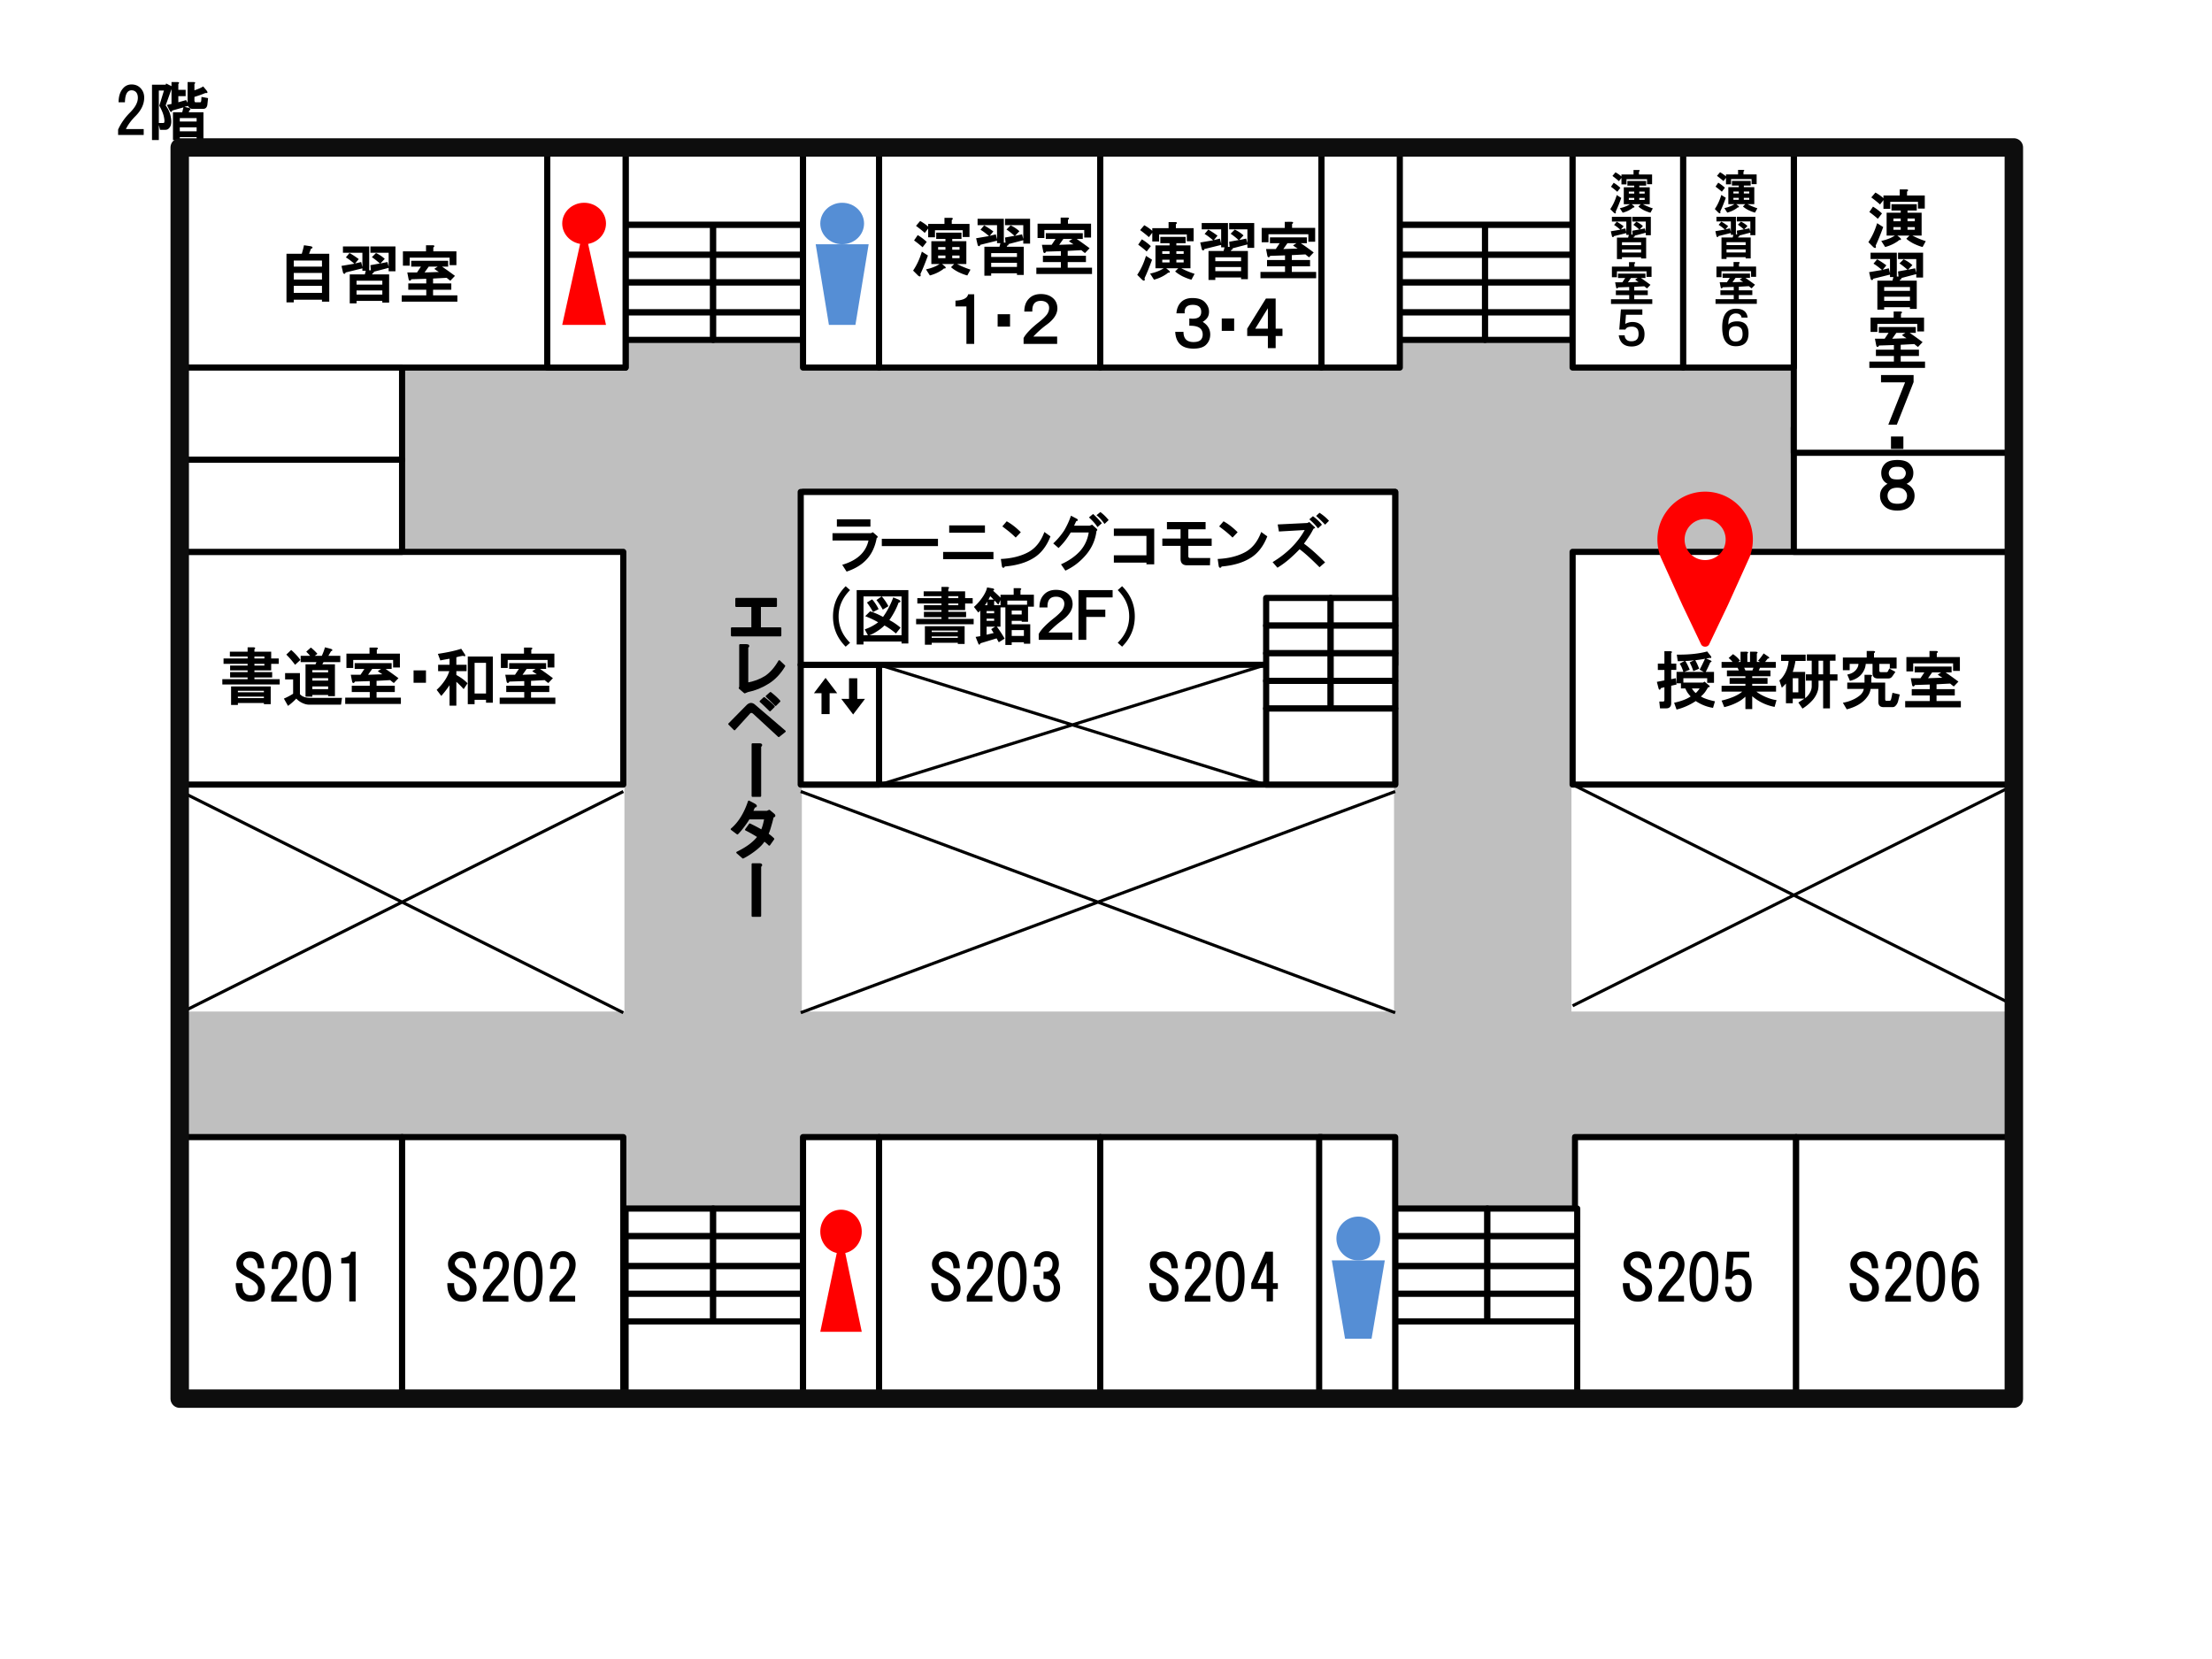 <svg xmlns="http://www.w3.org/2000/svg" width="960" height="720" viewBox="0 0 720 540"><path fill="#fff" fill-rule="evenodd" d="M0 540h720V0H0Z"/><path fill="#bfbfbf" fill-rule="evenodd" d="M58.5 369.75h599.251v-40.5H58.5Z" data-name="P"/><path fill="#bfbfbf" fill-rule="evenodd" d="M203.25 393H261V98.25h-57.75Zm250.502 9.75h57.75V98.25h-57.75Z" data-name="P"/><g data-name="P"><path fill="#fff" fill-rule="evenodd" d="M58.875 455.625h72v-85.5h-72Z"/><path fill="none" stroke="#000" stroke-linejoin="round" stroke-width="2.002" d="M58.875 455.625h72v-85.5h-72Z"/></g><g data-name="P"><path fill="#fff" fill-rule="evenodd" d="M130.88 455.625h72v-85.5h-72Z"/><path fill="none" stroke="#000" stroke-linejoin="round" stroke-width="2.002" d="M130.88 455.625h72v-85.5h-72Z"/></g><g data-name="P"><path fill="#fff" fill-rule="evenodd" d="M286.13 455.625h72v-85.5h-72Z"/><path fill="none" stroke="#000" stroke-linejoin="round" stroke-width="2.002" d="M286.13 455.625h72v-85.5h-72Z"/></g><g data-name="P"><path fill="#fff" fill-rule="evenodd" d="M358.13 455.625h72v-85.5h-72Z"/><path fill="none" stroke="#000" stroke-linejoin="round" stroke-width="2.002" d="M358.13 455.625h72v-85.5h-72Z"/></g><g data-name="P"><path fill="#fff" fill-rule="evenodd" d="M512.63 455.625h72v-85.5h-72Z"/><path fill="none" stroke="#000" stroke-linejoin="round" stroke-width="2.002" d="M512.63 455.625h72v-85.5h-72Z"/></g><g data-name="P"><path fill="#fff" fill-rule="evenodd" d="M584.63 455.625h72v-85.5h-72Z"/><path fill="none" stroke="#000" stroke-linejoin="round" stroke-width="2.002" d="M584.63 455.625h72v-85.5h-72Z"/></g><path fill="#bfbfbf" fill-rule="evenodd" d="M58.5 179.248h527.251v-60H58.5Z" data-name="P"/><g data-name="P"><path fill="#fff" fill-rule="evenodd" d="M58.875 255.38h144v-75.75h-144Z"/><path fill="none" stroke="#000" stroke-linejoin="round" stroke-width="2.002" d="M58.875 255.38h144v-75.75h-144Z"/></g><g data-name="P"><path fill="#fff" fill-rule="evenodd" d="M511.881 255.38h144v-75.75h-144Z"/><path fill="none" stroke="#000" stroke-linejoin="round" stroke-width="2.002" d="M511.881 255.38h144v-75.75h-144Z"/></g><g data-name="P"><path fill="#fff" fill-rule="evenodd" d="M583.88 179.63h72v-40.5h-72Z"/><path fill="none" stroke="#000" stroke-linejoin="round" stroke-width="2.002" d="M583.88 179.63h72v-40.5h-72Z"/></g><g data-name="P"><path fill="#fff" fill-rule="evenodd" d="M261.38 255.38h192.75v-95.25H261.38Z"/><path fill="none" stroke="#000" stroke-linejoin="round" stroke-width="2.002" d="M261.38 255.38h192.75v-95.25H261.38Z"/></g><g data-name="P"><path fill="#fff" fill-rule="evenodd" d="M58.875 119.63h144.75v-72H58.875Z"/><path fill="none" stroke="#000" stroke-linejoin="round" stroke-width="2.002" d="M58.875 119.63h144.75v-72H58.875Z"/></g><g data-name="P"><path fill="#fff" fill-rule="evenodd" d="M286.13 119.63h72v-72h-72Z"/><path fill="none" stroke="#000" stroke-linejoin="round" stroke-width="2.002" d="M286.13 119.63h72v-72h-72Z"/></g><g data-name="P"><path fill="#fff" fill-rule="evenodd" d="M358.13 119.63h72v-72h-72Z"/><path fill="none" stroke="#000" stroke-linejoin="round" stroke-width="2.002" d="M358.13 119.63h72v-72h-72Z"/></g><g data-name="P"><path fill="#fff" fill-rule="evenodd" d="M583.88 147.382h72v-99.75h-72Z"/><path fill="none" stroke="#000" stroke-linejoin="round" stroke-width="2.002" d="M583.88 147.382h72v-99.75h-72Z"/></g><g data-name="P"><path fill="#fff" fill-rule="evenodd" d="M203.63 402.38h28.5v-9h-28.5Z"/><path fill="none" stroke="#000" stroke-linejoin="round" stroke-width="2.002" d="M203.63 402.38h28.5v-9h-28.5Z"/></g><g data-name="P"><path fill="#fff" fill-rule="evenodd" d="M203.63 412.13h28.5v-9.75h-28.5Z"/><path fill="none" stroke="#000" stroke-linejoin="round" stroke-width="2.002" d="M203.63 412.13h28.5v-9.75h-28.5Z"/></g><g data-name="P"><path fill="#fff" fill-rule="evenodd" d="M203.63 421.13h28.5v-9h-28.5Z"/><path fill="none" stroke="#000" stroke-linejoin="round" stroke-width="2.002" d="M203.63 421.13h28.5v-9h-28.5Z"/></g><g data-name="P"><path fill="#fff" fill-rule="evenodd" d="M203.63 430.13h28.5v-9h-28.5Z"/><path fill="none" stroke="#000" stroke-linejoin="round" stroke-width="2.002" d="M203.63 430.13h28.5v-9h-28.5Z"/></g><g data-name="P"><path fill="#fff" fill-rule="evenodd" d="M232.13 402.38h29.25v-9h-29.25Z"/><path fill="none" stroke="#000" stroke-linejoin="round" stroke-width="2.002" d="M232.13 402.38h29.25v-9h-29.25Z"/></g><g data-name="P"><path fill="#fff" fill-rule="evenodd" d="M232.13 412.13h29.25v-9.75h-29.25Z"/><path fill="none" stroke="#000" stroke-linejoin="round" stroke-width="2.002" d="M232.13 412.13h29.25v-9.75h-29.25Z"/></g><g data-name="P"><path fill="#fff" fill-rule="evenodd" d="M232.13 421.13h29.25v-9h-29.25Z"/><path fill="none" stroke="#000" stroke-linejoin="round" stroke-width="2.002" d="M232.13 421.13h29.25v-9h-29.25Z"/></g><g data-name="P"><path fill="#fff" fill-rule="evenodd" d="M232.13 430.13h29.25v-9h-29.25Z"/><path fill="none" stroke="#000" stroke-linejoin="round" stroke-width="2.002" d="M232.13 430.13h29.25v-9h-29.25Z"/></g><g data-name="P"><path fill="#fff" fill-rule="evenodd" d="M203.63 455.625h57.75v-25.5h-57.75Z"/><path fill="none" stroke="#000" stroke-linejoin="round" stroke-width="2.002" d="M203.63 455.625h57.75v-25.5h-57.75Z"/></g><g data-name="P"><path fill="#fff" fill-rule="evenodd" d="M454.13 402.38h30v-9h-30Z"/><path fill="none" stroke="#000" stroke-linejoin="round" stroke-width="2.002" d="M454.13 402.38h30v-9h-30Z"/></g><g data-name="P"><path fill="#fff" fill-rule="evenodd" d="M454.13 412.13h30v-9.75h-30Z"/><path fill="none" stroke="#000" stroke-linejoin="round" stroke-width="2.002" d="M454.13 412.13h30v-9.75h-30Z"/></g><g data-name="P"><path fill="#fff" fill-rule="evenodd" d="M454.13 421.13h30v-9h-30Z"/><path fill="none" stroke="#000" stroke-linejoin="round" stroke-width="2.002" d="M454.13 421.13h30v-9h-30Z"/></g><g data-name="P"><path fill="#fff" fill-rule="evenodd" d="M454.13 430.13h30v-9h-30Z"/><path fill="none" stroke="#000" stroke-linejoin="round" stroke-width="2.002" d="M454.13 430.13h30v-9h-30Z"/></g><g data-name="P"><path fill="#fff" fill-rule="evenodd" d="M484.13 402.38h29.25v-9h-29.25Z"/><path fill="none" stroke="#000" stroke-linejoin="round" stroke-width="2.002" d="M484.13 402.38h29.25v-9h-29.25Z"/></g><g data-name="P"><path fill="#fff" fill-rule="evenodd" d="M484.13 412.13h29.25v-9.75h-29.25Z"/><path fill="none" stroke="#000" stroke-linejoin="round" stroke-width="2.002" d="M484.13 412.13h29.25v-9.75h-29.25Z"/></g><g data-name="P"><path fill="#fff" fill-rule="evenodd" d="M484.13 421.13h29.25v-9h-29.25Z"/><path fill="none" stroke="#000" stroke-linejoin="round" stroke-width="2.002" d="M484.13 421.13h29.25v-9h-29.25Z"/></g><g data-name="P"><path fill="#fff" fill-rule="evenodd" d="M484.13 430.13h29.25v-9h-29.25Z"/><path fill="none" stroke="#000" stroke-linejoin="round" stroke-width="2.002" d="M484.13 430.13h29.25v-9h-29.25Z"/></g><g data-name="P"><path fill="#fff" fill-rule="evenodd" d="M454.13 455.625h59.25v-25.5h-59.25Z"/><path fill="none" stroke="#000" stroke-linejoin="round" stroke-width="2.002" d="M454.13 455.625h59.25v-25.5h-59.25Z"/></g><g data-name="P"><path fill="#fff" fill-rule="evenodd" d="M203.63 110.63h28.5v-9h-28.5Z"/><path fill="none" stroke="#000" stroke-linejoin="round" stroke-width="2.002" d="M203.63 110.63h28.5v-9h-28.5Z"/></g><g data-name="P"><path fill="#fff" fill-rule="evenodd" d="M203.63 101.63h28.5v-9.75h-28.5Z"/><path fill="none" stroke="#000" stroke-linejoin="round" stroke-width="2.002" d="M203.63 101.63h28.5v-9.75h-28.5Z"/></g><g data-name="P"><path fill="#fff" fill-rule="evenodd" d="M203.63 91.882h28.5v-9h-28.5Z"/><path fill="none" stroke="#000" stroke-linejoin="round" stroke-width="2.002" d="M203.63 91.882h28.5v-9h-28.5Z"/></g><g data-name="P"><path fill="#fff" fill-rule="evenodd" d="M203.63 82.882h28.5v-9.75h-28.5Z"/><path fill="none" stroke="#000" stroke-linejoin="round" stroke-width="2.002" d="M203.63 82.882h28.5v-9.75h-28.5Z"/></g><g data-name="P"><path fill="#fff" fill-rule="evenodd" d="M232.13 110.63h29.25v-9h-29.25Z"/><path fill="none" stroke="#000" stroke-linejoin="round" stroke-width="2.002" d="M232.13 110.63h29.25v-9h-29.25Z"/></g><g data-name="P"><path fill="#fff" fill-rule="evenodd" d="M232.13 101.63h29.25v-9.75h-29.25Z"/><path fill="none" stroke="#000" stroke-linejoin="round" stroke-width="2.002" d="M232.13 101.63h29.25v-9.75h-29.25Z"/></g><g data-name="P"><path fill="#fff" fill-rule="evenodd" d="M232.13 91.882h29.25v-9h-29.25Z"/><path fill="none" stroke="#000" stroke-linejoin="round" stroke-width="2.002" d="M232.13 91.882h29.25v-9h-29.25Z"/></g><g data-name="P"><path fill="#fff" fill-rule="evenodd" d="M232.13 82.882h29.25v-9.75h-29.25Z"/><path fill="none" stroke="#000" stroke-linejoin="round" stroke-width="2.002" d="M232.13 82.882h29.25v-9.75h-29.25Z"/></g><g data-name="P"><path fill="#fff" fill-rule="evenodd" d="M203.63 73.13h57.75v-25.5h-57.75Z"/><path fill="none" stroke="#000" stroke-linejoin="round" stroke-width="2.002" d="M203.63 73.13h57.75v-25.5h-57.75Z"/></g><g data-name="P"><path fill="#fff" fill-rule="evenodd" d="M454.13 110.63h29.25v-9h-29.25Z"/><path fill="none" stroke="#000" stroke-linejoin="round" stroke-width="2.002" d="M454.13 110.63h29.25v-9h-29.25Z"/></g><g data-name="P"><path fill="#fff" fill-rule="evenodd" d="M454.13 101.63h29.25v-9.75h-29.25Z"/><path fill="none" stroke="#000" stroke-linejoin="round" stroke-width="2.002" d="M454.13 101.63h29.25v-9.75h-29.25Z"/></g><g data-name="P"><path fill="#fff" fill-rule="evenodd" d="M454.13 91.882h29.25v-9h-29.25Z"/><path fill="none" stroke="#000" stroke-linejoin="round" stroke-width="2.002" d="M454.13 91.882h29.25v-9h-29.25Z"/></g><g data-name="P"><path fill="#fff" fill-rule="evenodd" d="M454.13 82.882h29.25v-9.75h-29.25Z"/><path fill="none" stroke="#000" stroke-linejoin="round" stroke-width="2.002" d="M454.13 82.882h29.25v-9.75h-29.25Z"/></g><g data-name="P"><path fill="#fff" fill-rule="evenodd" d="M483.381 110.63h28.5v-9h-28.5Z"/><path fill="none" stroke="#000" stroke-linejoin="round" stroke-width="2.002" d="M483.381 110.63h28.5v-9h-28.5Z"/></g><g data-name="P"><path fill="#fff" fill-rule="evenodd" d="M483.381 101.63h28.5v-9.75h-28.5Z"/><path fill="none" stroke="#000" stroke-linejoin="round" stroke-width="2.002" d="M483.381 101.63h28.5v-9.75h-28.5Z"/></g><g data-name="P"><path fill="#fff" fill-rule="evenodd" d="M483.381 91.882h28.5v-9h-28.5Z"/><path fill="none" stroke="#000" stroke-linejoin="round" stroke-width="2.002" d="M483.381 91.882h28.5v-9h-28.5Z"/></g><g data-name="P"><path fill="#fff" fill-rule="evenodd" d="M483.381 82.882h28.5v-9.75h-28.5Z"/><path fill="none" stroke="#000" stroke-linejoin="round" stroke-width="2.002" d="M483.381 82.882h28.5v-9.75h-28.5Z"/></g><g data-name="P"><path fill="#fff" fill-rule="evenodd" d="M454.13 73.13h57.75v-25.5h-57.75Z"/><path fill="none" stroke="#000" stroke-linejoin="round" stroke-width="2.002" d="M454.13 73.13h57.75v-25.5h-57.75Z"/></g><g data-name="P"><path fill="#fff" fill-rule="evenodd" d="M511.881 119.63h36v-72h-36Z"/><path fill="none" stroke="#000" stroke-linejoin="round" stroke-width="2.002" d="M511.881 119.63h36v-72h-36Z"/></g><g data-name="P"><path fill="#fff" fill-rule="evenodd" d="M547.88 119.63h36v-72h-36Z"/><path fill="none" stroke="#000" stroke-linejoin="round" stroke-width="2.002" d="M547.88 119.63h36v-72h-36Z"/></g><g data-name="P"><path fill="#fff" fill-rule="evenodd" d="M261.38 119.63h24.75v-72h-24.75Z"/><path fill="none" stroke="#000" stroke-linejoin="round" stroke-width="2.002" d="M261.38 119.63h24.75v-72h-24.75Z"/></g><g data-name="P"><path fill="#fff" fill-rule="evenodd" d="M261.38 455.625h24.75v-85.5h-24.75Z"/><path fill="none" stroke="#000" stroke-linejoin="round" stroke-width="2.002" d="M261.38 455.625h24.75v-85.5h-24.75Z"/></g><g data-name="P"><path fill="#fff" fill-rule="evenodd" d="M430.13 119.63h25.5v-72h-25.5Z"/><path fill="none" stroke="#000" stroke-linejoin="round" stroke-width="2.002" d="M430.13 119.63h25.5v-72h-25.5Z"/></g><g data-name="P"><path fill="#fff" fill-rule="evenodd" d="M429.381 455.625h24.75v-85.5h-24.75Z"/><path fill="none" stroke="#000" stroke-linejoin="round" stroke-width="2.002" d="M429.381 455.625h24.75v-85.5h-24.75Z"/></g><g data-name="P"><path fill="#fff" fill-rule="evenodd" d="M260.63 255.38h25.5v-39h-25.5Z"/><path fill="none" stroke="#000" stroke-linejoin="round" stroke-width="2.002" d="M260.63 255.38h25.5v-39h-25.5Z"/></g><g data-name="P"><path fill="#fff" fill-rule="evenodd" d="M58.875 179.63h72v-30h-72Z"/><path fill="none" stroke="#000" stroke-linejoin="round" stroke-width="2.002" d="M58.875 179.63h72v-30h-72Z"/></g><g data-name="P"><path fill="#fff" fill-rule="evenodd" d="M178.13 119.63h25.5v-72h-25.5Z"/><path fill="none" stroke="#000" stroke-linejoin="round" stroke-width="2.002" d="M178.13 119.63h25.5v-72h-25.5Z"/></g><g data-name="P"><path fill="#fff" fill-rule="evenodd" d="M58.875 149.63h72v-30h-72Z"/><path fill="none" stroke="#000" stroke-linejoin="round" stroke-width="2.002" d="M58.875 149.63h72v-30h-72Z"/></g><path d="M42.808 27.49q1.744 0 2.856 1.111 1.27 1.273 1.27 3.176 0 3.172-2.857 6.033-2.064 2.062-3.095 4.205h5.793v1.903h-8.333v-1.745q1.35-3.016 3.889-5.554 2.539-2.54 2.54-4.763-.002-1.271-.635-1.906-.557-.554-1.428-.554-2.064 0-2.144 3.888h-2.063q0-3.095 1.667-4.762 1.03-1.031 2.54-1.032m10.556 1.985h-1.667V40.03h1.508c.105 0 .186-.05.238-.158.053-.104.08-.292.08-.554q-.001-.556-.239-1.586-.398-1.512-1.428-3.335zm4.364-2.777q.953.077.318.633v1.907h2.38v2.06h-2.38v1.986l2.54-.715.476.874v-6.745h1.905q.95.077.317.633v2.065q1.903-.637 2.857-1.27l1.11 1.35q.715.952-.396.794-1.509.632-3.571 1.27v1.19a.7.7 0 0 0 .079.317q0 .076.079.158c.052.05.133.08.239.08h1.428q.317.078.397-.554l.08-1.191 2.142.396-.238 2.223q-.24 1.269-1.349 1.27H62.57c-.107-.004-.16 0-.16 0a1.8 1.8 0 0 1-.713-.32 1.44 1.44 0 0 1-.477-.634l-1.19.317 1.428.316q.316.082.477.32a.34.34 0 0 1 0 .317q-.081.157-.317.158l-.16.637h4.762v8.806h-2.222v-.713h-5.476v.954H56.3V36.54h3.015l.398-1.59-3.651 1.032q-.319 1.03-.952-.237l-.793-1.586 1.507-.32V29l-1.905 5.317q.397.555.715 1.111c.634 1.108 1.005 2.382 1.11 3.81q.079 1.584-.634 2.381-.477.632-1.27.633h-1.746l-.397-1.586v4.92h-2.222V27.573h4.444l.159-.399 1.746.874v-1.349zm.794 11.745v1.111h5.476v-1.111zm0 3.014v1.27h5.476v-1.27z" data-name="P"/><path fill="none" stroke="#000" stroke-linejoin="round" stroke-width="1.001" d="m58.875 257.63 144.005 72m-144.005 0 144.005-72m57.75 0 193.5 72m-193.5 0 193.5-72m57.751-2.25 144 72m-144 0 144-72" data-name="P"/><path fill="none" stroke="#0d0d0d" stroke-linejoin="round" stroke-width="6.005" d="M58.5 455.25h597V48h-597Z" data-name="P"/><g data-name="P"><path fill="#fff" fill-rule="evenodd" d="M260.63 216.38h193.5v-56.25h-193.5Z"/><path fill="none" stroke="#000" stroke-linejoin="round" stroke-width="2.002" d="M260.63 216.38h193.5v-56.25h-193.5Z"/></g><path fill="none" stroke="#000" stroke-linejoin="round" stroke-width="1.001" d="M286.13 216.38 412 255.5m-125.87 0L412 216.38" data-name="P"/><g data-name="P"><path fill="#fff" fill-rule="evenodd" d="M412.13 203.63h21v-9h-21Z"/><path fill="none" stroke="#000" stroke-linejoin="round" stroke-width="2.002" d="M412.13 203.63h21v-9h-21Z"/></g><g data-name="P"><path fill="#fff" fill-rule="evenodd" d="M412.13 212.63h21v-9h-21Z"/><path fill="none" stroke="#000" stroke-linejoin="round" stroke-width="2.002" d="M412.13 212.63h21v-9h-21Z"/></g><g data-name="P"><path fill="#fff" fill-rule="evenodd" d="M412.13 221.63h21v-9h-21Z"/><path fill="none" stroke="#000" stroke-linejoin="round" stroke-width="2.002" d="M412.13 221.63h21v-9h-21Z"/></g><g data-name="P"><path fill="#fff" fill-rule="evenodd" d="M412.13 230.63h21v-9h-21Z"/><path fill="none" stroke="#000" stroke-linejoin="round" stroke-width="2.002" d="M412.13 230.63h21v-9h-21Z"/></g><g data-name="P"><path fill="#fff" fill-rule="evenodd" d="M433.13 203.63h21v-9h-21Z"/><path fill="none" stroke="#000" stroke-linejoin="round" stroke-width="2.002" d="M433.13 203.63h21v-9h-21Z"/></g><g data-name="P"><path fill="#fff" fill-rule="evenodd" d="M433.13 212.63h21v-9h-21Z"/><path fill="none" stroke="#000" stroke-linejoin="round" stroke-width="2.002" d="M433.13 212.63h21v-9h-21Z"/></g><g data-name="P"><path fill="#fff" fill-rule="evenodd" d="M433.13 221.63h21v-9h-21Z"/><path fill="none" stroke="#000" stroke-linejoin="round" stroke-width="2.002" d="M433.13 221.63h21v-9h-21Z"/></g><g data-name="P"><path fill="#fff" fill-rule="evenodd" d="M433.13 230.63h21v-9h-21Z"/><path fill="none" stroke="#000" stroke-linejoin="round" stroke-width="2.002" d="M433.13 230.63h21v-9h-21Z"/></g><g data-name="P"><path fill="#fff" fill-rule="evenodd" d="M412.13 255.38h42v-24.75h-42Z"/><path fill="none" stroke="#000" stroke-linejoin="round" stroke-width="2.002" d="M412.13 255.38h42v-24.75h-42Z"/></g><path d="M309.478 70.903q.79 0 .633.396a.9.9 0 0 1-.316.316v1.267h5.776v4.273h-2.215v-2.216h-9.022v2.295h-2.215v-2.849l-1.108 1.425q-.951-.87-2.85-2.295l1.346-1.583q1.424.791 2.612 1.82v-.87h5.302v-1.979zm3.482 6.885h-3.007v.712h4.59v7.44h-3.008a28 28 0 0 0 4.353 1.82l-1.029 1.899q-1.267-.318-2.928-1.108c-1.003-.53-1.793-1.054-2.374-1.583l1.03-1.029h-3.958l.792.633q.474.395.395.633-.08.24-.554.159-.396.394-.95.712-1.583 1.029-3.64 1.583l-1.266-1.979q.712-.157 1.504-.396 1.74-.553 2.928-1.345h-2.69V78.5h4.59v-.712h-3.008v-2.057h8.23zm-14.244-1.266q1.581.948 2.928 2.216l-1.346 1.74a37 37 0 0 0-2.77-2.215zm6.647 3.878v.87h2.374v-.87zm4.59 0v.87h2.374v-.87zm-7.914 2.77q-1.346 3.719-2.453 6.014.237.711-.158.791-.318 0-.712-.396l-1.504-1.503q1.82-2.693 2.849-6.173zm3.324 0v.87h2.374v-.87zm4.59 0v.87h2.374v-.87zm16.791-4.195h.554l-.158-1.662 3.086-.554q-1.425-1.266-2.611-2.057l1.345-1.346q1.66.794 2.849 1.9l-1.424 1.503 2.294-.475.396 1.504v-4.51h-5.935V71.22h8.15v8.072h-2.215v-1.108l-4.827 1.266q.077.475-.396.475l-.158.395h5.54v9.18h-2.216v-.554h-8.389v.792h-2.216V80.32h4.907l.316-1.187h-1.107v-.791l-5.46 1.345c-.055.213-.133.342-.238.396a.33.33 0 0 1-.317 0q-.237-.08-.316-.475l-.475-2.057 4.194-.713q-1.662-1.425-2.77-2.057l1.187-1.425a27 27 0 0 1 3.008 1.979l-1.188 1.424 1.979-.475.396 1.662v-4.669h-6.331V71.22h8.546zm-4.115 3.403v1.266h8.389v-1.266zm0 3.165v1.346h8.389v-1.346zm24.669-14.719q.791 0 .633.396a.9.9 0 0 1-.316.316v1.266h7.518v4.511h-2.216V74.86h-12.978v2.612h-2.216v-4.67h7.518v-1.978zm5.144 6.964h-1.978q1.977 1.345 4.194 3.007l-1.504 1.583a23 23 0 0 1-1.187-.95l-4.431.238v1.582h5.935v2.058h-5.935v1.82h7.913v2.058h-18.122v-2.058h7.993v-1.82h-5.856v-2.058h5.856v-1.503l-4.827.158q-.318.632-.713.396c-.106-.104-.185-.292-.237-.554l-.396-2.058h3.166l1.266-1.899h-3.166v-1.9h12.029zm-6.33 0-1.346 1.9 4.669-.159a15 15 0 0 1-1.504-1.029l1.108-.712zM317.1 111.936h-2.532V99.748h-3.561V97.85q3.72-.157 4.115-2.057h1.979zm7.63-5.619v-4.036h4.036v4.036zm14.065-10.604q2.373-.002 3.877 1.266 1.424 1.188 1.504 3.244.078 2.85-3.482 5.46a30.5 30.5 0 0 0-4.352 3.878h7.755v2.375h-10.921v-1.9q1.187-2.216 5.144-5.302 1.66-1.344 2.453-2.374.712-1.031.712-2.137 0-1.03-.712-1.662-.793-.632-1.978-.633-2.93.001-2.77 3.482h-2.612q0-2.61 1.425-4.115 1.423-1.582 3.957-1.582m194.438-40.385q.59-.001.472.295a.7.7 0 0 1-.238.233v.94h4.284v3.168h-1.643V58.32h-6.687v1.702h-1.644V57.91l-.82 1.058q-.709-.648-2.112-1.705l.996-1.173q1.057.588 1.936 1.35v-.645h3.931v-1.467zm2.583 5.104h-2.23v.529h3.403v5.514h-2.23q1.586.822 3.226 1.353l-.762 1.406q-.94-.232-2.17-.82-1.115-.588-1.762-1.176l.766-.763h-2.935l.586.471q.353.294.295.468-.059.178-.413.119-.292.291-.702.528-1.175.763-2.701 1.173l-.94-1.468q.531-.119 1.116-.29 1.291-.415 2.173-1h-1.997V60.96h3.403v-.529h-2.23v-1.525h6.104zm-10.56-.939q1.17.706 2.168 1.644l-.996 1.291a28 28 0 0 0-2.054-1.644zm4.927 2.878v.644h1.76v-.644zm3.403 0v.644h1.759v-.644zm-5.867 2.054c-.665 1.834-1.273 3.324-1.82 4.457q.178.527-.115.586-.237 0-.529-.291l-1.115-1.116q1.35-1.996 2.111-4.575zm2.464 0v.644h1.76v-.644zm3.403 0v.644h1.759v-.644zm-2.583 11.913h.41l-.115-1.233 2.288-.41a18 18 0 0 0-1.935-1.526l.996-.996a8.3 8.3 0 0 1 2.112 1.406l-1.054 1.116 1.701-.353.291 1.115v-3.342h-4.399v-1.528h6.043v5.985h-1.644v-.82l-3.579.939q.06.352-.291.352l-.119.292h4.108v6.806h-1.644v-.41h-6.22v.586h-1.643v-6.982h3.64l.234-.878h-.82v-.586l-4.05.996q-.06.232-.177.292a.25.25 0 0 1-.233 0c-.12-.04-.195-.155-.234-.35l-.353-1.528 3.108-.525q-1.23-1.058-2.05-1.53l.877-1.053q1.054.583 2.23 1.468l-.88 1.054 1.467-.353.295 1.234v-3.46h-4.694v-1.53h6.334zm-3.05 2.522v.939h6.22v-.939zm0 2.349v.996h6.22v-.996zm3.813 4.111q.589 0 .471.292a.7.7 0 0 1-.234.237v.94h5.572v3.34h-1.64v-1.816h-9.626v1.935h-1.64v-3.46h5.572V85.32zm3.816 5.162h-1.467c.975.666 2.014 1.41 3.108 2.23l-1.115 1.173a17 17 0 0 1-.878-.701l-3.288.176v1.173h4.403v1.525h-4.403v1.349h5.87v1.525h-13.438v-1.525h5.928v-1.35h-4.342v-1.524h4.342v-1.115l-3.583.118q-.233.467-.525.292-.119-.12-.176-.41l-.295-1.526h2.349l.938-1.41h-2.348v-1.406h8.92zm-4.694 0-1 1.41 3.464-.118q-.587-.352-1.115-.763l.82-.529zm3.694 11.975h-5.338l-.234 2.993c.31-.194.684-.353 1.116-.468a4.4 4.4 0 0 1 1.172-.176q1.878-.005 2.932 1.054 1.057 1.056 1.057 2.878 0 1.873-.938 2.813c-.82.823-1.918 1.233-3.285 1.233q-3.582 0-4.169-3.636h1.94a1.9 1.9 0 0 0 .586 1.406c.348.353.88.529 1.582.529q1.175.001 1.763-.586.584-.588.586-1.76 0-1.293-.529-1.82-.586-.587-1.582-.586-.884-.003-1.353.176-.588.233-.82.763h-1.996l.528-6.572h6.982zm32.68-47.158q.589 0 .471.291a.7.7 0 0 1-.233.238v.938h4.28v3.17h-1.64v-1.644h-6.69v1.701h-1.645v-2.111l-.82 1.054q-.704-.643-2.111-1.702l.996-1.173q1.058.589 1.935 1.35v-.645h3.932V55.3zm2.583 5.104h-2.23v.529h3.403v5.514h-2.227q1.581.822 3.227 1.353l-.763 1.406q-.943-.231-2.173-.82-1.116-.588-1.759-1.176l.763-.763h-2.935l.586.472q.353.293.295.467-.06.178-.41.119-.296.29-.705.529-1.177.762-2.698 1.172l-.939-1.467q.527-.12 1.112-.292 1.294-.414 2.172-1h-1.996v-5.514h3.406v-.529h-2.23v-1.525h6.101zm-10.561-.939q1.17.706 2.169 1.644l-.997 1.292a26 26 0 0 0-2.053-1.644zm4.928 2.874v.648h1.762v-.648zm3.403 0v.648h1.762v-.648zm-5.867 2.054q-1 2.76-1.82 4.46.177.529-.115.587-.238 0-.53-.291l-1.114-1.115q1.35-1.995 2.111-4.58zm2.464 0v.648h1.762v-.648zm3.403 0v.648h1.762v-.648zm-2.579 11.918h.41l-.119-1.234 2.288-.41a18 18 0 0 0-1.936-1.525l.997-.997c.824.389 1.525.86 2.115 1.407l-1.058 1.115 1.702-.353.295 1.115v-3.345h-4.403v-1.525h6.043v5.985h-1.64v-.82l-3.583.94q.06.35-.291.352l-.119.291h4.108v6.806h-1.644v-.41h-6.22v.586h-1.64v-6.982h3.637l.234-.881h-.82v-.587l-4.05 1q-.06.232-.177.292a.25.25 0 0 1-.234 0q-.176-.058-.234-.353l-.352-1.525 3.108-.529q-1.23-1.056-2.05-1.525l.877-1.054q1.059.584 2.23 1.464l-.88 1.058 1.467-.353.295 1.234v-3.464h-4.695v-1.525h6.339zm-3.054 2.521v.94h6.22v-.94zm0 2.35v.996h6.22v-.997zm3.816 4.111c.389-.004.547.097.468.291a.65.65 0 0 1-.234.234v.939h5.576V90.1h-1.644v-1.817h-9.623v1.936h-1.644v-3.464h5.572v-1.464zm3.813 5.162h-1.467a86 86 0 0 1 3.111 2.23l-1.115 1.172a14 14 0 0 1-.881-.705l-3.285.177v1.176h4.4v1.525h-4.4v1.349h5.867v1.525h-13.438v-1.525h5.928v-1.349h-4.342v-1.525h4.342v-1.115l-3.58.115q-.237.472-.528.295-.119-.12-.177-.41l-.295-1.525h2.35l.938-1.41h-2.349v-1.407h8.921zm-4.694 0-.996 1.41 3.46-.12q-.588-.35-1.115-.762l.82-.528zm.176 10.039c2.266-.004 3.518.957 3.756 2.874h-1.997q0-.47-.41-.881-.47-.469-1.468-.468c-.625-.003-1.172.234-1.643.702q-.763.766-.763 2.935.88-1.058 2.878-1.058 3.695 0 3.694 3.874 0 4.226-4.166 4.227c-2.931-.003-4.399-2.054-4.399-6.162 0-4.032 1.504-6.043 4.518-6.043m-.057 5.69q-1.116.002-1.763.645-.528.527-.529 1.762c0 .86.238 1.525.705 1.993q.587.587 1.41.586 1.17.001 1.76-.586.584-.587.586-1.817 0-1.411-.53-1.938c-.427-.428-.978-.644-1.64-.644m55.382-44.54q.788 0 .633.396a.9.9 0 0 1-.317.316v1.267h5.777v4.273h-2.215V65.68h-9.022v2.295h-2.216v-2.849l-1.108 1.425q-.949-.87-2.849-2.295l1.346-1.583a15.4 15.4 0 0 1 2.611 1.82v-.87h5.302v-1.979zm3.482 6.885h-3.007v.712h4.59v7.44h-3.008a28 28 0 0 0 4.353 1.82l-1.029 1.899q-1.267-.318-2.928-1.108c-1.003-.53-1.795-1.054-2.374-1.583l1.029-1.029h-3.957l.791.633q.476.395.396.633-.08.24-.554.159-.397.394-.95.712-1.585 1.029-3.64 1.583l-1.266-1.979q.711-.157 1.504-.396 1.739-.553 2.928-1.345h-2.691v-7.439h4.59v-.712h-3.007v-2.057h8.23zm-14.245-1.266a17 17 0 0 1 2.928 2.216l-1.345 1.74c-.9-.79-1.82-1.528-2.77-2.215zm6.648 3.878v.87h2.374v-.87zm4.59 0v.87h2.374v-.87zm-7.914 2.77q-1.349 3.719-2.453 6.014.236.711-.158.791-.319 0-.713-.396l-1.503-1.503q1.818-2.693 2.849-6.173zm3.324 0v.87h2.374v-.87zm4.59 0v.87h2.374v-.87zm-3.482 16.104h.554l-.159-1.662 3.087-.554q-1.425-1.266-2.612-2.058l1.346-1.345q1.661.793 2.848 1.9l-1.424 1.503 2.295-.475.396 1.504v-4.511h-5.936v-2.058h8.151v8.072h-2.215v-1.108l-4.828 1.266c.05.317-.079.475-.395.475l-.159.396h5.54v9.18h-2.216v-.554h-8.388v.791h-2.216V91.36h4.906l.317-1.187h-1.108v-.791l-5.46 1.345q-.082.317-.238.396a.33.33 0 0 1-.317 0q-.236-.081-.316-.475l-.475-2.058 4.194-.712q-1.662-1.426-2.77-2.058L611 84.396q1.426.792 3.007 1.978L612.82 87.8l1.978-.475.396 1.662v-4.67h-6.331V82.26h8.547zm-4.115 3.403v1.266h8.388v-1.266zm0 3.165v1.345h8.388v-1.345zm5.143 4.806q.79.001.634.395a.9.9 0 0 1-.317.317v1.266h7.518v4.511h-2.216v-2.453H611.08v2.611h-2.216v-4.669h7.518v-1.978zm5.144 6.964h-1.978c1.316.895 2.716 1.9 4.194 3.007l-1.503 1.583a23 23 0 0 1-1.187-.95l-4.432.237v1.583h5.935v2.058h-5.935v1.82h7.914v2.057h-18.123v-2.057h7.993v-1.82h-5.856v-2.058h5.856v-1.503l-4.827.158q-.319.631-.713.396c-.107-.105-.183-.292-.237-.554l-.396-2.058h3.166l1.266-1.9h-3.165v-1.898h12.028zm-6.33 0-1.346 1.9 4.67-.16a15 15 0 0 1-1.504-1.028l1.107-.712zm5.618 16.025-5.46 13.849h-2.77l5.46-13.77h-7.834v-2.374h10.604zm-7.36 21.745v-4.036h4.036v4.036zm2.058 3.604q2.768 0 3.957 1.187 1.264 1.266 1.266 3.007.001 2.53-2.216 3.561.87.395 1.425.95 1.187 1.186 1.187 2.928 0 1.979-1.425 3.403t-4.194 1.424q-2.772 0-4.194-1.424-1.425-1.424-1.425-3.403 0-1.742 1.187-2.928.712-.712 1.266-.95-2.059-1.03-2.057-3.56c0-1.163.42-2.163 1.266-3.008q1.188-1.187 3.957-1.187m2.77 4.273q0-.793-.712-1.503c-.371-.37-1.054-.554-2.058-.554s-1.687.183-2.058.554q-.712.71-.712 1.503 0 .87.712 1.583.476.475 2.058.475t2.058-.475q.712-.713.712-1.583m-5.936 7.36q0 1.105.792 1.9.712.711 2.374.711c1.158 0 1.953-.212 2.374-.633q.79-.792.791-1.978c0-.687-.262-1.291-.791-1.82q-.793-.793-2.374-.792-1.661 0-2.453.792-.713.714-.713 1.82M382.428 72.28q.788.001.633.397a.9.9 0 0 1-.317.316v1.266h5.777v4.274h-2.215v-2.216h-9.022v2.295h-2.216v-2.85l-1.108 1.425q-.95-.87-2.849-2.295l1.346-1.582q1.425.79 2.611 1.82v-.87h5.302v-1.98zm3.482 6.886h-3.007v.712h4.59v7.439h-3.008a28 28 0 0 0 4.353 1.82l-1.029 1.9q-1.267-.318-2.928-1.109-1.506-.791-2.374-1.582l1.029-1.03h-3.957l.791.634q.476.395.396.633t-.554.158q-.397.394-.95.713-1.585 1.029-3.64 1.582l-1.266-1.978q.712-.157 1.503-.396 1.74-.553 2.929-1.345h-2.691v-7.439h4.59v-.712h-3.007v-2.058h8.23zM371.665 77.9a17 17 0 0 1 2.928 2.215l-1.345 1.741c-.9-.791-1.82-1.528-2.77-2.215zm6.648 3.877v.87h2.374v-.87zm4.59 0v.87h2.374v-.87zm-7.914 2.77c-.9 2.478-1.716 4.486-2.453 6.014q.236.712-.159.792-.318 0-.712-.396l-1.503-1.503q1.818-2.693 2.849-6.173zm3.324 0v.87h2.374v-.87zm4.59 0v.87h2.374v-.87zm16.795-4.194h.554l-.159-1.662 3.087-.554q-1.424-1.266-2.612-2.058l1.345-1.345q1.662.793 2.85 1.9l-1.425 1.503 2.295-.475.396 1.504v-4.511h-5.936v-2.058h8.151v8.072h-2.215v-1.108l-4.828 1.267c.05.316-.079.474-.396.474l-.158.396h5.54v9.18h-2.216v-.554h-8.389v.791h-2.215v-9.417h4.906l.317-1.187h-1.108v-.791l-5.46 1.345q-.082.317-.238.396a.33.33 0 0 1-.317 0q-.236-.082-.316-.475l-.475-2.058 4.194-.712q-1.662-1.426-2.77-2.057l1.188-1.425q1.425.792 3.007 1.979l-1.187 1.424 1.978-.475.396 1.662v-4.669h-6.331v-2.058h8.547zm-4.116 3.403v1.266h8.389v-1.266zm0 3.165v1.345h8.389v-1.345zm24.666-14.719q.788.001.633.395a.9.9 0 0 1-.317.317v1.266h7.518v4.51h-2.215v-2.452h-12.979v2.611h-2.216V74.18h7.518v-1.978zm5.144 6.964h-1.979q1.976 1.344 4.195 3.007l-1.504 1.583a23 23 0 0 1-1.187-.95l-4.432.237v1.583h5.936v2.058h-5.936v1.82h7.914v2.057h-18.122v-2.057h7.993v-1.82h-5.857v-2.058h5.857v-1.503l-4.828.158q-.318.632-.712.396c-.108-.105-.184-.292-.237-.554l-.396-2.058h3.165l1.267-1.9h-3.166v-1.899h12.029zm-6.331 0-1.345 1.899 4.669-.158a15 15 0 0 1-1.504-1.029l1.108-.712zm-25.529 22.28q.001 1.187-.554 1.979-.473.713-1.503 1.345 2.451 1.505 2.453 4.115-.001 1.98-1.346 3.324-1.266 1.267-4.115 1.266c-3.748 0-5.723-1.82-5.935-5.46h2.69q.002 3.323 3.245 3.323 1.663 0 2.374-.712c.421-.42.634-1.003.634-1.74q0-1.188-.713-1.9-1.03-1.03-3.64-.95v-2.374q3.876.475 3.878-2.137-.001-2.293-2.77-2.295-2.85.001-2.612 2.77h-2.69c.104-1.528.608-2.744 1.503-3.64q1.346-1.344 3.64-1.345 2.768-.002 4.037 1.266 1.424 1.424 1.424 3.165m4.148 6.252v-4.036h4.036v4.036zm17.546-.712h2.216v2.374h-2.216v3.957h-2.532v-3.957h-6.727v-2.374l6.094-9.813h3.165zm-6.647 0h4.115v-6.648zm139.352 111.712q-.474-1.583-1.187-2.69l1.583-.871q-.948.08-2.216.079l-.316-2.136q5.854.079 9.892-1.03l1.187 1.505q.157.237.158.395 0 .237-.237.237-.16 0-.396-.079-.079.08-.158.08a1.5 1.5 0 0 1-.475.078q-.16 0-.396.08l1.266.553q.394.159.475.396.001.08-.079.158-.08.08-.317.08a43 43 0 0 1-1.503 3.165h2.69v3.561h-2.215v-1.503h-7.756v1.424h6.41l.475-.316 1.504 1.266q.238.158.158.395.001.08-.08.08-.078.079-.395.079a37 37 0 0 1-.95 1.503 7.8 7.8 0 0 1-1.424 1.504q.395.237.87.475 1.74.712 3.72 1.108l-.633 2.136q-3.009-.474-5.619-2.216a20.2 20.2 0 0 1-6.252 2.77l-.79-2.216q3.56-.79 5.38-2.057a8 8 0 0 1-.554-.633c-.424-.475-.816-1.134-1.187-1.979h-1.424v-1.662h-1.425v-3.719zm-4.273-6.726q.948.078.316.633v3.402h1.662v2.058h-1.662v3.007l1.504-.316.237 2.057-1.74.396v5.698q0 .316-.08.633-.317 1.029-1.503 1.029h-2.058l-.237-2.216h1.187q.313 0 .396-.159a.9.9 0 0 0 .079-.395v-4.115l-1.187.316q-.08.397-.238.475-.158.08-.316-.08-.08-.078-.159-.316l-.554-2.136 2.454-.475v-3.403h-2.137v-2.058h2.137v-4.035zm11.316 2.453q-1.66.317-3.165.474.712 1.267 1.266 2.77l-1.9.792a17 17 0 0 0-1.186-2.85l1.424-.712a19.4 19.4 0 0 1-2.849.238q.713 1.108 1.425 2.849l-1.741.712h6.33l-1.345-.712a74 74 0 0 0 1.741-3.561m-4.273 9.654c.42.686.845 1.187 1.266 1.504.367-.317.792-.818 1.266-1.504zm17.741-11.949q.948.08.317.633v2.69h.87v-3.323h1.9q.948.08.316.633v2.69h1.029l-.633-.395q.87-.95 1.82-2.374l1.503 1.029q.315.237.317.395 0 .238-.475.238l-.87 1.107h3.482v1.9h-5.144l-.396.87h3.799v1.9h-5.936v.553h4.986v1.9h-4.986v.633h7.756v1.9h-6.41q1.188.948 3.007 1.74 2.055.87 3.561 1.029l-.633 2.216q-4.116-.791-7.28-3.482v4.194h-2.216v-4.036q-.636.554-1.267 1.029-2.374 1.582-5.618 2.374l-.87-2.137q2.056-.474 3.956-1.266 1.82-.791 2.77-1.662h-6.727v-1.9h7.756v-.632h-5.144v-1.9h5.144v-.553h-6.015v-1.9h3.878l-.396-.87h-5.223v-1.9h3.561q-.473-.631-1.266-1.266l1.425-1.266q1.425.95 2.295 2.137l-.634.395h.792v-3.323zm-.712 5.223.396.87h2.294l.317-.87zm29.734-2.295h-1.82v4.431h2.453v2.058h-2.453v9.022h-2.216v-9.022h-1.504v1.424q-.001.792-.158 1.583a8.04 8.04 0 0 1-2.137 3.72 14.5 14.5 0 0 1-2.928 2.374l-1.345-1.979 1.978-1.266h-3.798v1.504h-2.216v-6.41c-.425.474-.87.923-1.346 1.345l-.79-2.374q.63-.476 1.186-1.266 1.582-2.216 1.82-5.065h-2.453v-2.057h7.993v2.057h-3.324q-.239 1.662-.87 3.561h4.036v8.547q.63-.475 1.107-1.108c.684-.897 1.03-1.82 1.03-2.77v-1.82h-1.9v-2.058h1.9v-4.431h-1.583V213h9.338zm-5.54 0v4.431h1.504v-4.431zm-8.388 5.698v4.59h1.82v-4.59zm26.129-8.863q.788 0 .633.395-.08.159-.316.317v1.424h7.36v3.561h-2.216v-1.503h-3.403v2.136q-.001.238.079.396.076.159.395.158h1.9c.05 0 .133-.026.237-.079q.157-.079.238-.316l.395-.792 1.979 1.108-.87 1.266q-.162.238-.317.396c-.267.316-.633.475-1.108.475h-3.561q-1.585-.08-1.583-1.662v-3.086h-2.216a5.4 5.4 0 0 1-.712 2.374c-.846 1.582-2.32 2.638-4.432 3.165l-.87-2.057q2.056-.396 3.007-1.741.631-.87.633-1.741h-2.849v2.057h-2.216v-4.115h7.756v-2.136zm-.87 7.755q.948.08.316.633v1.9h4.51v5.38q0 .238.08.396.076.158.396.158h.712c.209 0 .37-.026.475-.079q.238-.157.395-1.029l.317-1.503 2.374.554-.475 1.899q-.239 1.109-.87 1.741a1.28 1.28 0 0 1-1.029.475h-3.007q-1.585-.08-1.583-1.662v-4.273h-2.532q-.16 1.344-1.108 2.611c-1.374 1.9-3.587 3.245-6.648 4.036l-1.266-2.137q.87-.158 1.662-.395 2.532-.791 4.115-2.216.871-.87 1.029-1.9h-5.381v-2.057h5.618v-2.532zm21.305-7.755q.789 0 .633.395-.08.159-.316.317v1.266h7.518v4.51h-2.216v-2.453h-12.978v2.612h-2.216v-4.669h7.518v-1.978zm5.144 6.963h-1.978q1.976 1.346 4.194 3.008l-1.504 1.582a23 23 0 0 1-1.187-.95l-4.431.238v1.583h5.935v2.057h-5.935v1.82h7.913v2.058H620.13v-2.058h7.993v-1.82h-5.856v-2.057h5.856v-1.504l-4.827.158q-.319.633-.713.396c-.108-.105-.183-.29-.237-.554l-.396-2.057h3.166l1.266-1.9h-3.166v-1.899h12.03zm-6.33 0-1.346 1.9 4.669-.159a15 15 0 0 1-1.504-1.028l1.108-.713zM101.083 80.14q.394.082.554.238.157.238 0 .396c-.054.054-.185.104-.396.158a205 205 0 0 0-.633 1.662h6.568v15.59h-2.374v-.633h-9.18v.87h-2.374V82.594h4.986q.474-1.582.712-2.77zm-5.46 4.67v1.978h9.179V84.81zm0 4.036v2.136h9.179v-2.136zm0 4.194v2.295h9.179V93.04zm24.55-5.065h.554l-.159-1.662 3.087-.554q-1.425-1.266-2.612-2.057l1.345-1.346q1.661.794 2.849 1.9l-1.424 1.503 2.294-.475.396 1.504v-4.51h-5.935V80.22h8.151v8.072h-2.216v-1.108l-4.827 1.266q.079.474-.396.475l-.158.395h5.54v9.18h-2.216v-.554h-8.389v.792h-2.215V89.32h4.906l.317-1.187h-1.108v-.791l-5.46 1.345c-.055.213-.133.342-.238.396a.33.33 0 0 1-.317 0q-.237-.08-.316-.475l-.475-2.057 4.194-.713q-1.663-1.425-2.77-2.057l1.188-1.425a27 27 0 0 1 3.007 1.979l-1.187 1.424 1.978-.475.396 1.662v-4.669h-6.331V80.22h8.547zm-4.116 3.403v1.266h8.389v-1.266zm0 3.165v1.346h8.389v-1.346zm24.67-14.719q.79 0 .633.396a.9.9 0 0 1-.317.316v1.266h7.518v4.511h-2.216V83.86h-12.978v2.612h-2.216v-4.67h7.518v-1.978zm5.143 6.964h-1.978q1.978 1.345 4.194 3.007l-1.504 1.583a23 23 0 0 1-1.187-.95l-4.431.238v1.582h5.935v2.058h-5.935v1.82h7.913v2.058h-18.122v-2.058h7.993v-1.82h-5.856v-2.058h5.856v-1.503l-4.827.158q-.318.632-.712.396c-.107-.104-.185-.292-.238-.554l-.396-2.058h3.166l1.266-1.899h-3.165v-1.9h12.028zm-6.33 0-1.346 1.9 4.67-.159a15 15 0 0 1-1.504-1.029l1.108-.712zM82.496 210.695q.949.078.317.633v.791h5.46v2.216h2.453v1.74h-2.453v2.137h-5.46v.554h5.777v1.741h-5.777v.554h8.23v1.741H72.367v-1.74h8.23v-.555H74.9v-1.74h5.698v-.555H74.9v-1.582h5.698v-.554h-7.834v-1.741h7.834v-.633H74.82v-1.583h5.777v-1.424zm.317 3.64h3.244v-.633h-3.244zm0 2.295h3.244v-.554h-3.244zm5.302 12.582h-2.216v-.395h-8.467v.633h-2.216v-6.015h12.899zm-10.683-4.352v.475h8.467v-.475zm0 1.9v.474h8.467v-.475zm25.021-13.296h2.295q.632-1.345 1.029-2.77l1.82.476q.236.078.395.158.238.157.159.396-.08.157-.396.237-.397.712-.87 1.503h3.877v2.058h-5.46l-.396.712h4.115v10.367h-2.216v-.396h-5.143v.554h-2.216v-10.525h3.245l.316-.712h-5.144v-2.058h3.087q-.555-.633-1.267-1.345l1.504-1.345q1.186.95 2.137 2.057zm-7.676-1.899a19.3 19.3 0 0 1 3.007 3.245l-1.74 1.582a26.7 26.7 0 0 0-2.85-3.323zm6.885 6.568v.713h5.143v-.713zm-4.036 7.835q.237.237.554.475 1.106.711 2.69.712h10.446L111 229.37h-10.288q-.87 0-1.74-.317-1.506-.554-2.533-1.662a19.7 19.7 0 0 1-2.69 2.374l-1.346-2.374a20.6 20.6 0 0 0 3.007-1.582v-4.67h-2.611v-2.057h4.827zm4.036-5.223v.791h5.143v-.791zm0 2.69v.871h5.143v-.87zm20.672-12.661q.791 0 .634.396-.08.157-.317.316v1.266h7.518v4.51h-2.216v-2.452h-12.978v2.611h-2.216v-4.669h7.518v-1.978zm5.144 6.964H125.5q1.978 1.345 4.194 3.007l-1.504 1.583a23 23 0 0 1-1.187-.95l-4.431.237v1.583h5.935v2.058h-5.935v1.82h7.913v2.057h-18.122v-2.057h7.993v-1.82H114.5v-2.058h5.856v-1.504l-4.827.159q-.318.633-.713.395-.158-.158-.237-.554l-.396-2.057h3.166l1.266-1.9h-3.165v-1.899h12.028zm-6.33 0-1.346 1.899 4.67-.158a15 15 0 0 1-1.504-1.03l1.107-.711zm13.467 4.51v-4.036h4.036v4.036zm25.798-8.546v15.036h-2.216v-.95h-3.719v1.424h-2.216v-15.51zm-9.1-.713q.236.396.079.554-.16.16-.633-.079a13.7 13.7 0 0 0-2.216.475v2.453h3.324v2.058h-3.324v1.266q2.214 1.188 3.64 2.69l-1.266 1.9a25 25 0 0 0-2.374-2.374v7.755h-2.216v-6.647a33.5 33.5 0 0 1-2.69 3.482l-1.504-1.979a17.5 17.5 0 0 0 1.662-1.74q1.818-2.217 2.453-4.353h-3.64v-2.058h3.72v-1.978a60 60 0 0 0-3.008.554l-.791-2.137q4.748-.712 7.597-1.661zm3.165 2.77v9.971h3.72v-9.97zm18.137-4.985q.79 0 .633.396-.08.157-.316.316v1.266h7.517v4.51h-2.216v-2.452h-12.978v2.611h-2.216v-4.669h7.518v-1.978zm5.144 6.964h-1.979q1.978 1.345 4.194 3.007l-1.503 1.583a23 23 0 0 1-1.187-.95l-4.432.237v1.583h5.935v2.058h-5.935v1.82h7.914v2.057h-18.122v-2.057h7.993v-1.82h-5.857v-2.058h5.857v-1.504l-4.828.159q-.317.633-.712.395-.16-.158-.237-.554l-.396-2.057h3.165l1.267-1.9h-3.166v-1.899h12.029zm-6.331 0-1.345 1.899 4.669-.158a15 15 0 0 1-1.504-1.03l1.108-.711zm111.896-46.32h-10.921v-2.375h10.92zm1.978 2.848q.79.633.079.792-.793 4.274-3.165 6.885-2.376 2.69-6.648 4.115l-1.424-2.216q7.279-2.136 8.546-7.914h-11.712v-2.374h12.504l.633-.316zm1.727 3.482v-2.374h18.28v2.374zm33.568-4.352h-11.633v-2.374h11.633zm2.77 8.626h-16.382v-2.374h16.381zm4.313-12.346q2.293 1.269 4.59 3.562l-1.662 1.74a32 32 0 0 0-2.295-2.057q-1.426-1.107-2.058-1.583zm14.244 4.907q-1.9 4.905-5.618 7.122-3.642 2.216-9.26 2.69-.159.476-.553.397-.317-.08-.396-.633l-.317-2.216q5.145-.238 8.785-2.137 3.639-1.9 5.38-6.647zm8.493-5.777q.473.236.396.554-.08.237-.475.237a36 36 0 0 0-.712 1.504h5.064l.792-.317 1.503 1.346q.395.394-.08.712-.554 4.43-3.48 7.834-2.85 3.324-6.648 5.065l-1.425-2.057q3.719-1.662 6.094-4.195 2.372-2.61 2.928-6.172h-5.856q-.555.95-1.583 2.374-.95 1.266-2.374 2.69l-1.741-1.503a22.5 22.5 0 0 0 3.561-4.194q1.424-2.454 2.216-4.828zm7.755-2.137q1.423 1.03 2.691 2.612l-1.346 1.266q-1.187-1.743-2.611-2.849zm-.95 4.907q-.87-1.424-2.769-3.166l1.345-1.108a26.4 26.4 0 0 1 2.849 3.008zm18.476 12.108h-2.533v-.554h-10.604v-2.374h10.604v-6.331h-10.604v-2.374h13.137zm16.722-11.396h-5.618v3.007h7.597v2.374h-7.597v3.324q-.001.633.554.633h6.568l-.079 2.374h-7.439q-2.136 0-2.136-2.136v-4.195h-5.936v-2.374h5.936v-3.007h-4.432v-2.374h12.583zm5.839-2.612q2.294 1.269 4.59 3.562l-1.662 1.74q-.951-.95-2.295-2.057-1.426-1.107-2.058-1.583zm14.244 4.907q-1.9 4.905-5.618 7.122-3.642 2.216-9.26 2.69-.16.476-.553.397c-.213-.053-.342-.264-.396-.633l-.317-2.216q5.143-.238 8.785-2.137 3.637-1.9 5.38-6.647zm13.673-4.669 1.424 1.345q.475.396.475.554-.08.08-.554.317-.791 1.583-1.582 2.69a48 48 0 0 1-1.504 2.137q2.85 2.056 6.885 6.094l-1.82 1.582q-4.273-4.274-6.49-5.856a51 51 0 0 1-3.402 3.245 29.4 29.4 0 0 1-3.799 2.77l-1.583-1.82q7.043-4.274 10.446-10.447l-8.388.475-.396-2.295 9.655-.475zm3.324-3.007q1.817 1.187 3.086 2.611l-1.266 1.266a49 49 0 0 0-2.928-2.849zm-2.137 1.108q1.82 1.344 2.928 2.77l-1.266 1.186q-1.506-1.82-2.849-2.928zm-150.668 24.063q-3.73 3.73-3.73 8.57 0 4.841 3.73 8.572l-1.428 1.27q-4.128-4.129-4.127-9.841 0-5.715 4.127-9.84zm7.468 7.142a20.6 20.6 0 0 0-1.983-3.095l1.666-1.032.397.398a15.6 15.6 0 0 1 1.746 2.776zm11.508 10.238h-2.222v-.635h-12.38v.952h-2.222v-17.697h16.824zM281.07 194.14v12.618h1.428l-1.031-1.904a15 15 0 0 0 4.365-2.302 28 28 0 0 0-4.207-1.983l1.587-1.588q2.063.636 4.207 1.825 1.983-2.698 3.333-6.349l1.746.715q.872.476.475.793-.159.16-.475.16-1.033 2.856-3.016 5.713 1.745.873 3.65 2.46l-1.507 1.904a22.6 22.6 0 0 0-3.73-2.618 14 14 0 0 1-2.302 1.825q-1.429.952-2.618 1.35h10.475v-12.62h-6.429q1.35 1.588 2.143 3.175l-1.825 1.111q-1.033-1.905-2.063-3.094l1.666-1.191zm27.281-3.094q.951.079.318.635v.793h5.475v2.223h2.46v1.746h-2.46v2.142h-5.475v.556h5.793v1.746h-5.793v.555h8.253v1.746h-18.729v-1.746h8.254v-.555h-5.714v-1.746h5.714v-.556h-5.714v-1.587h5.714v-.555h-7.857v-1.746h7.857v-.635h-5.794v-1.588h5.794v-1.428zm.318 3.65h3.253v-.634h-3.253zm0 2.302h3.253v-.555h-3.253zm5.316 12.618h-2.222v-.396h-8.49v.635h-2.223v-6.032h12.935zm-10.713-4.365v.477h8.491v-.477zm0 1.905v.476h8.491v-.476zm19.846-15.634q.396.08.476.317 0 .16-.08.239-.079.158-.316.158c.897.793 1.72 1.561 2.46 2.302v-.952h4.285v-2.143h1.905q.95.079.317.635v1.508h4.365v3.888h-1.905v4.92h-2.063v-.317h-3.254v1.111h6.031v6.349h-2.063v-.476h-3.968v.873h-2.063v-12.222h-1.587v6.27h-1.19q1.268 1.666 2.539 3.889l-1.905 1.19-.714-1.27-5.238 1.588q-.397.952-.793-.08l-.794-1.984 1.508-.239v-8.332q-.318.316-.635.635l-1.428-1.826q1.666-1.427 3.015-3.491 1.031-1.588 1.27-2.857zm-.794 2.54q-.317.555-.554 1.111h1.666zm5.556 1.429v1.348h6.428v-1.348zm-4.047.079a1 1 0 0 0-.239.158v1.27h2.064v-1.666l-.714 1.507zm-2.46.238a8 8 0 0 1-.794 1.19h.793zm7.935 2.936v1.27h3.254v-1.27zm-8.173.158v.715h2.459v-.715zm0 2.46v.715h2.459v-.714zm0 2.62v2.619l2.3-.556-.793-1.27 1.27-.793zm8.173 1.111v1.904h3.968v-1.904zm14.426-13.094q2.38 0 3.889 1.27 1.428 1.188 1.508 3.253.079 2.856-3.492 5.476a30.5 30.5 0 0 0-4.365 3.888h7.778v2.381H338.1v-1.904q1.19-2.223 5.158-5.318 1.666-1.349 2.46-2.38.713-1.034.714-2.143 0-1.032-.714-1.666-.794-.636-1.984-.635-2.936 0-2.777 3.491h-2.62q0-2.619 1.429-4.126 1.428-1.589 3.968-1.587m18.424 2.459h-8.572v3.968h6.19v2.381h-6.19v7.46h-2.54v-16.19h11.112zm7.216 6.191q-.004 5.714-4.13 9.84l-1.428-1.27q3.73-3.73 3.73-8.57c0-3.228-1.24-6.084-3.73-8.571l1.428-1.27q4.129 4.126 4.13 9.84M83.919 412.823q-.08-1.905-.953-2.778-.635-.635-1.587-.634-1.032 0-1.587.555-.635.635-.635 1.27 0 1.508 3.016 2.936 4.046 1.983 4.047 5.158 0 1.904-1.111 3.016-1.35 1.35-3.492 1.349-2.381 0-3.65-1.508-1.271-1.507-1.27-4.523h2.222q-.08 3.968 2.698 3.968 2.38 0 2.381-2.46 0-1.667-3.253-3.334-2.065-1.03-2.858-1.824-.952-.953-.952-2.62 0-1.507 1.27-2.777 1.268-1.27 3.254-1.27 1.983 0 3.095 1.111 1.348 1.349 1.428 4.365zm8.727-5.556q1.744 0 2.856 1.112 1.27 1.27 1.27 3.174 0 3.174-2.857 6.032-2.064 2.062-3.095 4.206h5.793v1.904h-8.332v-1.745q1.349-3.017 3.888-5.556t2.54-4.762q-.002-1.27-.635-1.904-.557-.556-1.428-.556-2.064 0-2.144 3.89H88.44q0-3.096 1.667-4.762 1.03-1.033 2.54-1.033m10.436 0q1.668 0 2.7 1.033 1.982 1.984 1.983 7.22 0 5.238-1.984 7.223-1.032 1.032-2.699 1.032t-2.697-1.032q-1.984-1.984-1.984-7.222-.001-5.239 1.984-7.221 1.031-1.033 2.697-1.033m0 1.905q-.713 0-1.349.635-1.27 1.27-1.27 5.714 0 4.443 1.27 5.714.635.635 1.35.635.714-.001 1.35-.635 1.269-1.27 1.27-5.714-.002-4.445-1.27-5.714-.637-.635-1.35-.635m12.673-1.745v16.189h-2.064v-12.38h-2.619v-1.746q2.856-.16 3.175-2.063zm37.058 5.396q-.08-1.905-.953-2.778-.635-.635-1.587-.634-1.033 0-1.587.555-.636.635-.635 1.27 0 1.508 3.015 2.936 4.047 1.983 4.048 5.158 0 1.904-1.112 3.016-1.35 1.35-3.492 1.349-2.38 0-3.65-1.508-1.27-1.507-1.27-4.523h2.223q-.08 3.968 2.697 3.968 2.381 0 2.382-2.46 0-1.667-3.254-3.334-2.065-1.03-2.857-1.824-.953-.953-.952-2.62 0-1.507 1.27-2.777 1.268-1.27 3.253-1.27 1.984 0 3.096 1.111 1.347 1.349 1.428 4.365zm8.708-5.556q1.745 0 2.857 1.112 1.27 1.27 1.27 3.174 0 3.174-2.857 6.032-2.065 2.062-3.095 4.206h5.793v1.904h-8.333v-1.745q1.349-3.017 3.889-5.556 2.538-2.54 2.54-4.762-.002-1.27-.636-1.904-.555-.556-1.428-.556-2.064 0-2.143 3.89h-2.064q0-3.096 1.668-4.762 1.03-1.033 2.54-1.033m10.412 0q1.667 0 2.699 1.033 1.983 1.984 1.984 7.22-.002 5.238-1.984 7.223-1.033 1.032-2.7 1.032-1.666 0-2.697-1.032-1.984-1.984-1.983-7.222-.002-5.239 1.983-7.221 1.031-1.033 2.698-1.033m0 1.905q-.714 0-1.35.635-1.269 1.27-1.269 5.714 0 4.443 1.27 5.714.635.635 1.349.635.714-.001 1.35-.635 1.27-1.27 1.27-5.714-.001-4.445-1.27-5.714-.636-.635-1.35-.635m11.307-1.905q1.745 0 2.857 1.112 1.269 1.27 1.27 3.174-.001 3.174-2.858 6.032-2.064 2.062-3.095 4.206h5.793v1.904h-8.332v-1.745q1.349-3.017 3.888-5.556t2.54-4.762q-.002-1.27-.635-1.904-.557-.556-1.428-.556-2.065 0-2.143 3.89h-2.064q0-3.096 1.667-4.762 1.03-1.033 2.54-1.033m127.104 5.556q-.08-1.905-.953-2.778-.635-.635-1.587-.634-1.032 0-1.587.555-.635.635-.635 1.27 0 1.508 3.016 2.936 4.046 1.983 4.047 5.158 0 1.904-1.112 3.016-1.35 1.35-3.491 1.349-2.382 0-3.65-1.508-1.271-1.507-1.27-4.523h2.222q-.08 3.968 2.698 3.968 2.38 0 2.381-2.46 0-1.667-3.254-3.334-2.064-1.03-2.857-1.824-.952-.953-.952-2.62 0-1.507 1.27-2.777 1.268-1.27 3.253-1.27 1.984 0 3.096 1.111 1.348 1.349 1.428 4.365zm8.705-5.556q1.745 0 2.857 1.112 1.269 1.27 1.27 3.174-.001 3.174-2.857 6.032-2.065 2.062-3.096 4.206h5.794v1.904h-8.333v-1.745q1.35-3.017 3.888-5.556 2.539-2.54 2.54-4.762-.002-1.27-.635-1.904-.556-.556-1.428-.556-2.065 0-2.143 3.89h-2.064q0-3.096 1.667-4.762 1.031-1.033 2.54-1.033m10.416 0q1.666 0 2.7 1.033 1.982 1.984 1.983 7.22-.002 5.238-1.984 7.223-1.031 1.032-2.699 1.032-1.666 0-2.698-1.032-1.983-1.984-1.983-7.222t1.983-7.221q1.032-1.033 2.698-1.033m0 1.905q-.714 0-1.349.635-1.27 1.27-1.27 5.714 0 4.443 1.27 5.714.635.635 1.35.635.713-.001 1.35-.635 1.268-1.27 1.269-5.714t-1.27-5.714q-.635-.635-1.35-.635m15.192 2.222q0 2.221-1.588 3.651 1.984 1.826 1.984 4.127 0 2.062-1.349 3.413-1.19 1.19-3.095 1.19-1.745 0-2.936-1.19-1.192-1.192-1.429-4.365h2.064q0 2.142.952 3.095.556.555 1.428.555.952-.001 1.588-.635.713-.715.714-2.063 0-1.27-.873-2.143t-2.46-.714v-2.381q2.936.316 2.936-2.54 0-1.111-.635-1.745-.475-.477-1.27-.477-.793 0-1.27.477-.871.872-.793 2.618h-2.063q.159-2.618 1.428-3.888 1.11-1.113 2.698-1.112 1.746 0 2.857 1.112 1.111 1.11 1.112 3.015m36.635 1.429q-.08-1.905-.95-2.778-.635-.635-1.59-.634-1.03 0-1.586.555c-.425.423-.633.847-.633 1.27q-.004 1.508 3.014 2.936 4.047 1.983 4.047 5.158 0 1.904-1.112 3.016c-.899.9-2.06 1.349-3.492 1.349q-2.38 0-3.648-1.508-1.272-1.507-1.27-4.523h2.22q-.075 3.968 2.698 3.968c1.59 0 2.38-.82 2.38-2.46q.001-1.667-3.25-3.334c-1.379-.687-2.328-1.295-2.857-1.824q-.954-.953-.953-2.62 0-1.507 1.27-2.777t3.251-1.27q1.986 0 3.097 1.111 1.35 1.349 1.428 4.365zm8.705-5.556q1.747 0 2.86 1.112 1.269 1.27 1.27 3.174c-.004 2.116-.954 4.127-2.86 6.032q-2.063 2.062-3.094 4.206h5.791v1.904h-8.33v-1.745q1.348-3.017 3.888-5.556c1.69-1.694 2.54-3.28 2.54-4.762q0-1.27-.637-1.904-.555-.556-1.428-.556-2.063 0-2.14 3.89h-2.065q0-3.096 1.665-4.762 1.032-1.033 2.54-1.033m10.417 0q1.667 0 2.698 1.033 1.986 1.984 1.985 7.22 0 5.238-1.985 7.223-1.03 1.032-2.698 1.032t-2.698-1.032q-1.981-1.984-1.982-7.222.001-5.239 1.982-7.221 1.03-1.033 2.698-1.033m0 1.905q-.712 0-1.349.635-1.269 1.27-1.27 5.714.001 4.443 1.27 5.714.637.635 1.349.635.717-.001 1.349-.635 1.272-1.27 1.27-5.714.002-4.445-1.27-5.714-.63-.635-1.349-.635m15.511 8.492v1.904h-1.59v4.048h-2.061v-4.048h-5v-1.825l4.6-10.316h2.46v10.237zm-3.651 0v-6.587l-2.94 6.587zm123.165-4.841q-.08-1.905-.95-2.778-.635-.635-1.59-.634-1.03 0-1.586.555-.635.635-.633 1.27-.003 1.508 3.015 2.936 4.046 1.983 4.046 5.158 0 1.904-1.111 3.016c-.9.9-2.061 1.349-3.493 1.349q-2.379 0-3.648-1.508-1.271-1.507-1.27-4.523h2.22q-.075 3.968 2.698 3.968 2.383 0 2.381-2.46.001-1.667-3.252-3.334-2.064-1.03-2.856-1.824-.953-.953-.953-2.62.001-1.507 1.27-2.777c.845-.847 1.932-1.27 3.252-1.27q1.985 0 3.097 1.111 1.349 1.349 1.428 4.365zm8.727-5.556q1.747 0 2.86 1.112 1.269 1.27 1.27 3.174c-.004 2.116-.954 4.127-2.86 6.032q-2.063 2.062-3.094 4.206h5.791v1.904h-8.33v-1.745q1.348-3.017 3.888-5.556c1.69-1.694 2.54-3.28 2.54-4.762q0-1.27-.637-1.904-.555-.556-1.428-.556c-1.374 0-2.09 1.296-2.14 3.89h-2.065q0-3.096 1.665-4.762 1.032-1.033 2.54-1.033m10.439 0q1.667 0 2.697 1.033 1.986 1.984 1.986 7.22 0 5.238-1.986 7.223-1.03 1.032-2.697 1.032t-2.698-1.032q-1.981-1.984-1.982-7.222.001-5.239 1.982-7.221 1.03-1.033 2.698-1.033m0 1.905q-.712 0-1.35.635-1.269 1.27-1.27 5.714.001 4.443 1.27 5.714.637.635 1.35.635.717-.001 1.348-.635c.85-.847 1.27-2.751 1.27-5.714s-.42-4.867-1.27-5.714q-.63-.635-1.348-.635m7.039 7.143.554-8.888h7.144v1.904h-5.08l-.395 4.523q1.031-.793 2.381-.793 1.427 0 2.54 1.111c.896.898 1.349 2.275 1.349 4.127-.004 1.957-.45 3.386-1.349 4.286q-1.191 1.19-3.018 1.19-1.666 0-2.698-1.032-1.268-1.27-1.586-3.889h2.061q.16 1.745.953 2.54.476.476 1.27.476.875-.001 1.507-.635.794-.794.795-2.936 0-1.906-.795-2.698-.631-.635-1.586-.635-1.428 0-2.065 1.349zm47.626-3.492q-.08-1.905-.95-2.778-.635-.635-1.59-.634-1.03 0-1.586.555-.635.635-.633 1.27c-.004 1.005 1.004 1.984 3.014 2.936q4.047 1.983 4.047 5.158 0 1.904-1.111 3.016-1.348 1.35-3.493 1.349-2.379 0-3.648-1.508-1.272-1.507-1.27-4.523h2.22q-.075 3.968 2.698 3.968c1.59 0 2.381-.82 2.381-2.46q0-1.667-3.252-3.334-2.064-1.03-2.856-1.824-.953-.953-.953-2.62 0-1.507 1.27-2.777 1.269-1.27 3.252-1.27 1.985 0 3.097 1.111 1.348 1.349 1.428 4.365zm8.727-5.556q1.747 0 2.86 1.112 1.269 1.27 1.27 3.174c-.004 2.116-.954 4.127-2.86 6.032q-2.063 2.062-3.094 4.206h5.791v1.904h-8.33v-1.745q1.348-3.017 3.888-5.556c1.69-1.694 2.54-3.28 2.54-4.762q0-1.27-.637-1.904-.555-.556-1.428-.556c-1.374 0-2.09 1.296-2.14 3.89h-2.065q0-3.096 1.665-4.762 1.032-1.033 2.54-1.033m10.435 0q1.666 0 2.698 1.033 1.985 1.984 1.985 7.22 0 5.238-1.985 7.223-1.031 1.032-2.698 1.032t-2.698-1.032q-1.981-1.984-1.982-7.222.001-5.239 1.982-7.221 1.03-1.033 2.698-1.033m0 1.905q-.712 0-1.35.635-1.268 1.27-1.269 5.714.001 4.443 1.27 5.714.636.635 1.349.635.717-.001 1.349-.635 1.272-1.27 1.27-5.714.002-4.445-1.27-5.714-.63-.635-1.35-.635m11.328 5.714q-.712 0-1.349.635-.792.793-.791 2.778-.004 1.983.791 2.778.637.634 1.35.635.717-.001 1.348-.635.954-.953.953-2.778.001-1.825-.953-2.778-.63-.635-1.349-.635m.158-7.619q1.512 0 2.46.953 1.114 1.11 1.429 2.937h-2.061c-.162-.583-.396-1.032-.716-1.35q-.474-.476-1.19-.476-.714 0-1.27.556-1.11 1.11-1.27 4.364c.74-.953 1.59-1.428 2.54-1.428q1.587 0 2.78 1.19 1.506 1.508 1.507 4.286-.004 2.777-1.507 4.286-1.192 1.19-2.86 1.19-1.665 0-2.856-1.19-1.666-1.668-1.665-6.667 0-5.556 1.823-7.38 1.27-1.271 2.856-1.27" data-name="P"/><g data-name="P"><clipPath id="a"><path d="M263.25 252h20.249v-31.5h-20.25Z"/></clipPath><g clip-path="url(#a)"><path fill="#fff" fill-rule="evenodd" d="M264.262 237.081c0-1.532 1.21-2.775 2.7-2.775h12.826c1.491 0 2.7 1.243 2.7 2.775l.001 11.101c0 1.533-1.21 2.775-2.701 2.775h-12.826c-1.49 0-2.7-1.242-2.7-2.775"/><path fill="none" stroke="#000" stroke-linejoin="round" stroke-width="494.691" d="M74485.6 83073.1c0 420.3 340.8 761.1 761.1 761.1h3615c420.4 0 760.8-340.8 760.8-761.1l.5-3044.3c0-420.3-340.9-761-761.3-761h-3615c-420.3 0-761.1 340.7-761.1 761Z" transform="matrix(.004 0 0 -.004 0 540)"/><path fill-rule="evenodd" d="m265.342 225.43 3.375-4.445 3.376 4.446h-2.258v6.794H267.6v-6.794"/><path d="m264.928 225.64 3.79-4.993 3.79 4.993h-2.673l.203-.21v7.004h-2.64v-7.003l.202.21Zm2.875-.416v7l-.203-.207h2.235l-.202.208v-7.001h2.46l-.16.336-3.375-4.445h.32l-3.376 4.445-.16-.336"/><path fill-rule="evenodd" d="m274.253 227.69 3.443 4.535 3.442-4.535h-2.303v-6.705h-2.28v6.705"/><path d="m274.253 227.899.16-.337 3.442 4.535h-.32l3.444-4.535.159.337h-2.505v-6.914l.202.21h-2.28l.203-.21v6.914Zm2.303-.416-.203.207v-6.912h2.685v6.912l-.203-.207h2.718l-3.857 5.08-3.858-5.08"/></g><path d="M252.61 197.275h-5.224v7.2h6.648v2.375h-15.828v-2.374h6.648v-7.201h-5.223V194.9h12.978zm3.735 13.215"/><path fill="none" stroke="#000" stroke-linejoin="round" stroke-width=".58" d="M252.61 197.275h-5.224v7.2h6.648v2.375h-15.828v-2.374h6.648v-7.201h-5.223V194.9h12.978zm3.735 13.215"/><path d="M242.955 209.963q.553 0 .633.238.078.237-.317.474v11.792q3.244-.555 5.935-2.216 2.532-1.74 4.432-5.065l1.662 1.583q-2.138 3.561-5.144 5.46-3.245 2.058-6.806 2.77l-.95.396-1.661-1.425.158-.395v-13.612zm13.39 16.302"/><path fill="none" stroke="#000" stroke-linejoin="round" stroke-width=".58" d="M242.955 209.963q.553 0 .633.238.078.237-.317.474v11.792q3.244-.555 5.935-2.216 2.532-1.74 4.432-5.065l1.662 1.583q-2.138 3.561-5.144 5.46-3.245 2.058-6.806 2.77l-.95.396-1.661-1.425.158-.395v-13.612zm13.39 16.302"/><path d="M243.192 229.733q1.186-1.187 2.374-.158l9.892 8.467-1.978 1.583-8.151-7.518q-.872-.713-1.504.08l-4.748 5.222-1.74-1.74zm9.259-.237a48 48 0 0 0-2.928-2.85l1.266-1.107q1.82 1.424 2.928 2.69zm-3.72-2.295q2.057 1.582 3.166 2.77l-1.266 1.266q-1.98-1.979-3.087-2.929zm7.614 15.59"/><path fill="none" stroke="#000" stroke-linejoin="round" stroke-width=".58" d="M243.192 229.733q1.186-1.187 2.374-.158l9.892 8.467-1.978 1.583-8.151-7.518q-.872-.713-1.504.08l-4.748 5.222-1.74-1.74zm9.259-.237a48 48 0 0 0-2.928-2.85l1.266-1.107q1.82 1.424 2.928 2.69zm-3.72-2.295q2.057 1.582 3.166 2.77l-1.266 1.266q-1.98-1.979-3.087-2.929zm7.614 15.59"/><path d="M247.149 242.225q.79 0 .633.396-.08.158-.317.317v16.143h-2.532v-16.856zm9.196 15.59"/><path fill="none" stroke="#000" stroke-linejoin="round" stroke-width=".58" d="M247.149 242.225q.79 0 .633.396-.08.158-.317.317v16.143h-2.532v-16.856zm9.196 15.59"/><path d="M245.25 261.671q1.501.791.237.95a21 21 0 0 1-.712 1.583h4.906l.712-.317 1.425 1.187q.632.633-.238.713a67 67 0 0 1-.87 3.244q-.476 1.662-.87 2.453 1.027.713 1.899 1.583l-1.346 1.899a14 14 0 0 0-1.662-1.424q-.791 1.425-2.928 3.086-2.058 1.583-3.956 2.532l-1.9-1.662q4.747-2.295 6.885-5.144a41 41 0 0 0-4.036-2.294l1.266-1.741q2.295 1.107 3.878 2.057.712-1.662 1.108-3.956h-5.302q-.475.87-1.662 2.452-1.108 1.504-2.058 2.454l-1.898-1.425q3.64-3.086 5.618-9.021zm11.095 15.67"/><path fill="none" stroke="#000" stroke-linejoin="round" stroke-width=".58" d="M245.25 261.671q1.501.791.237.95a21 21 0 0 1-.712 1.583h4.906l.712-.317 1.425 1.187q.632.633-.238.713a67 67 0 0 1-.87 3.244q-.476 1.662-.87 2.453 1.027.713 1.899 1.583l-1.346 1.899a14 14 0 0 0-1.662-1.424q-.791 1.425-2.928 3.086-2.058 1.583-3.956 2.532l-1.9-1.662q4.747-2.295 6.885-5.144a41 41 0 0 0-4.036-2.294l1.266-1.741q2.295 1.107 3.878 2.057.712-1.662 1.108-3.956h-5.302q-.475.87-1.662 2.452-1.108 1.504-2.058 2.454l-1.898-1.425q3.64-3.086 5.618-9.021zm11.095 15.67"/><path d="M247.149 281.275q.79 0 .633.396-.08.158-.317.317v16.143h-2.532v-16.856zm9.196 15.59"/><path fill="none" stroke="#000" stroke-linejoin="round" stroke-width=".58" d="M247.149 281.275q.79 0 .633.396-.08.158-.317.317v16.143h-2.532v-16.856zm9.196 15.59"/></g><path fill="#558ed5" fill-rule="evenodd" d="M267 72.749c0-3.727 3.19-6.749 7.13-6.749 3.93 0 7.12 3.022 7.12 6.749 0 3.73-3.19 6.751-7.12 6.751-3.94 0-7.13-3.021-7.13-6.751m15.75 6.751-4.31 26.248h-8.63L265.5 79.5Z" data-name="P"/><path fill="red" fill-rule="evenodd" d="M183 72.749c0-3.727 3.19-6.749 7.13-6.749 3.93 0 7.12 3.022 7.12 6.749 0 3.73-3.19 6.751-7.12 6.751-3.94 0-7.13-3.021-7.13-6.751" data-name="P"/><path fill="red" fill-rule="evenodd" d="m183 105.748 7.13-32.248 7.12 32.248M267 400.87c0-3.93 3.02-7.12 6.75-7.12s6.75 3.19 6.75 7.12c0 3.94-3.02 7.13-6.75 7.13s-6.75-3.19-6.75-7.13" data-name="P"/><path fill="red" fill-rule="evenodd" d="m267 433.5 6.75-32.25 6.75 32.25" data-name="P"/><path fill="#558ed5" fill-rule="evenodd" d="M435 403.12c0-3.93 3.19-7.12 7.13-7.12a7.126 7.126 0 1 1-7.13 7.12" data-name="P"/><path fill="#558ed5" fill-rule="evenodd" d="m450.752 410.25-4.313 25.5h-8.63l-4.31-25.5Z" data-name="P"/><g data-name="P"><clipPath id="b"><path d="M519 221.25h72v-72h-72Z"/></clipPath><g clip-path="url(#b)"><clipPath id="c"><path d="M519 221.25h72v-72.002h-72Z"/></clipPath><g clip-path="url(#c)"><path fill="red" d="M555.018 182.297a6.65 6.65 0 0 1-6.68-6.678 6.65 6.65 0 0 1 6.68-6.68 6.653 6.653 0 0 1 6.68 6.68 6.653 6.653 0 0 1-6.68 6.678m0-22.264a15.46 15.46 0 0 0-12.842 6.827c-2.892 4.23-3.486 9.647-1.633 14.472l7.05 15.584 6.087 12.765c.223.52.744.816 1.338.816.593 0 1.111-.296 1.334-.816l6.086-12.765 7.05-15.584c1.857-4.825 1.263-10.242-1.632-14.472a15.46 15.46 0 0 0-12.838-6.827"/></g></g></g></svg>